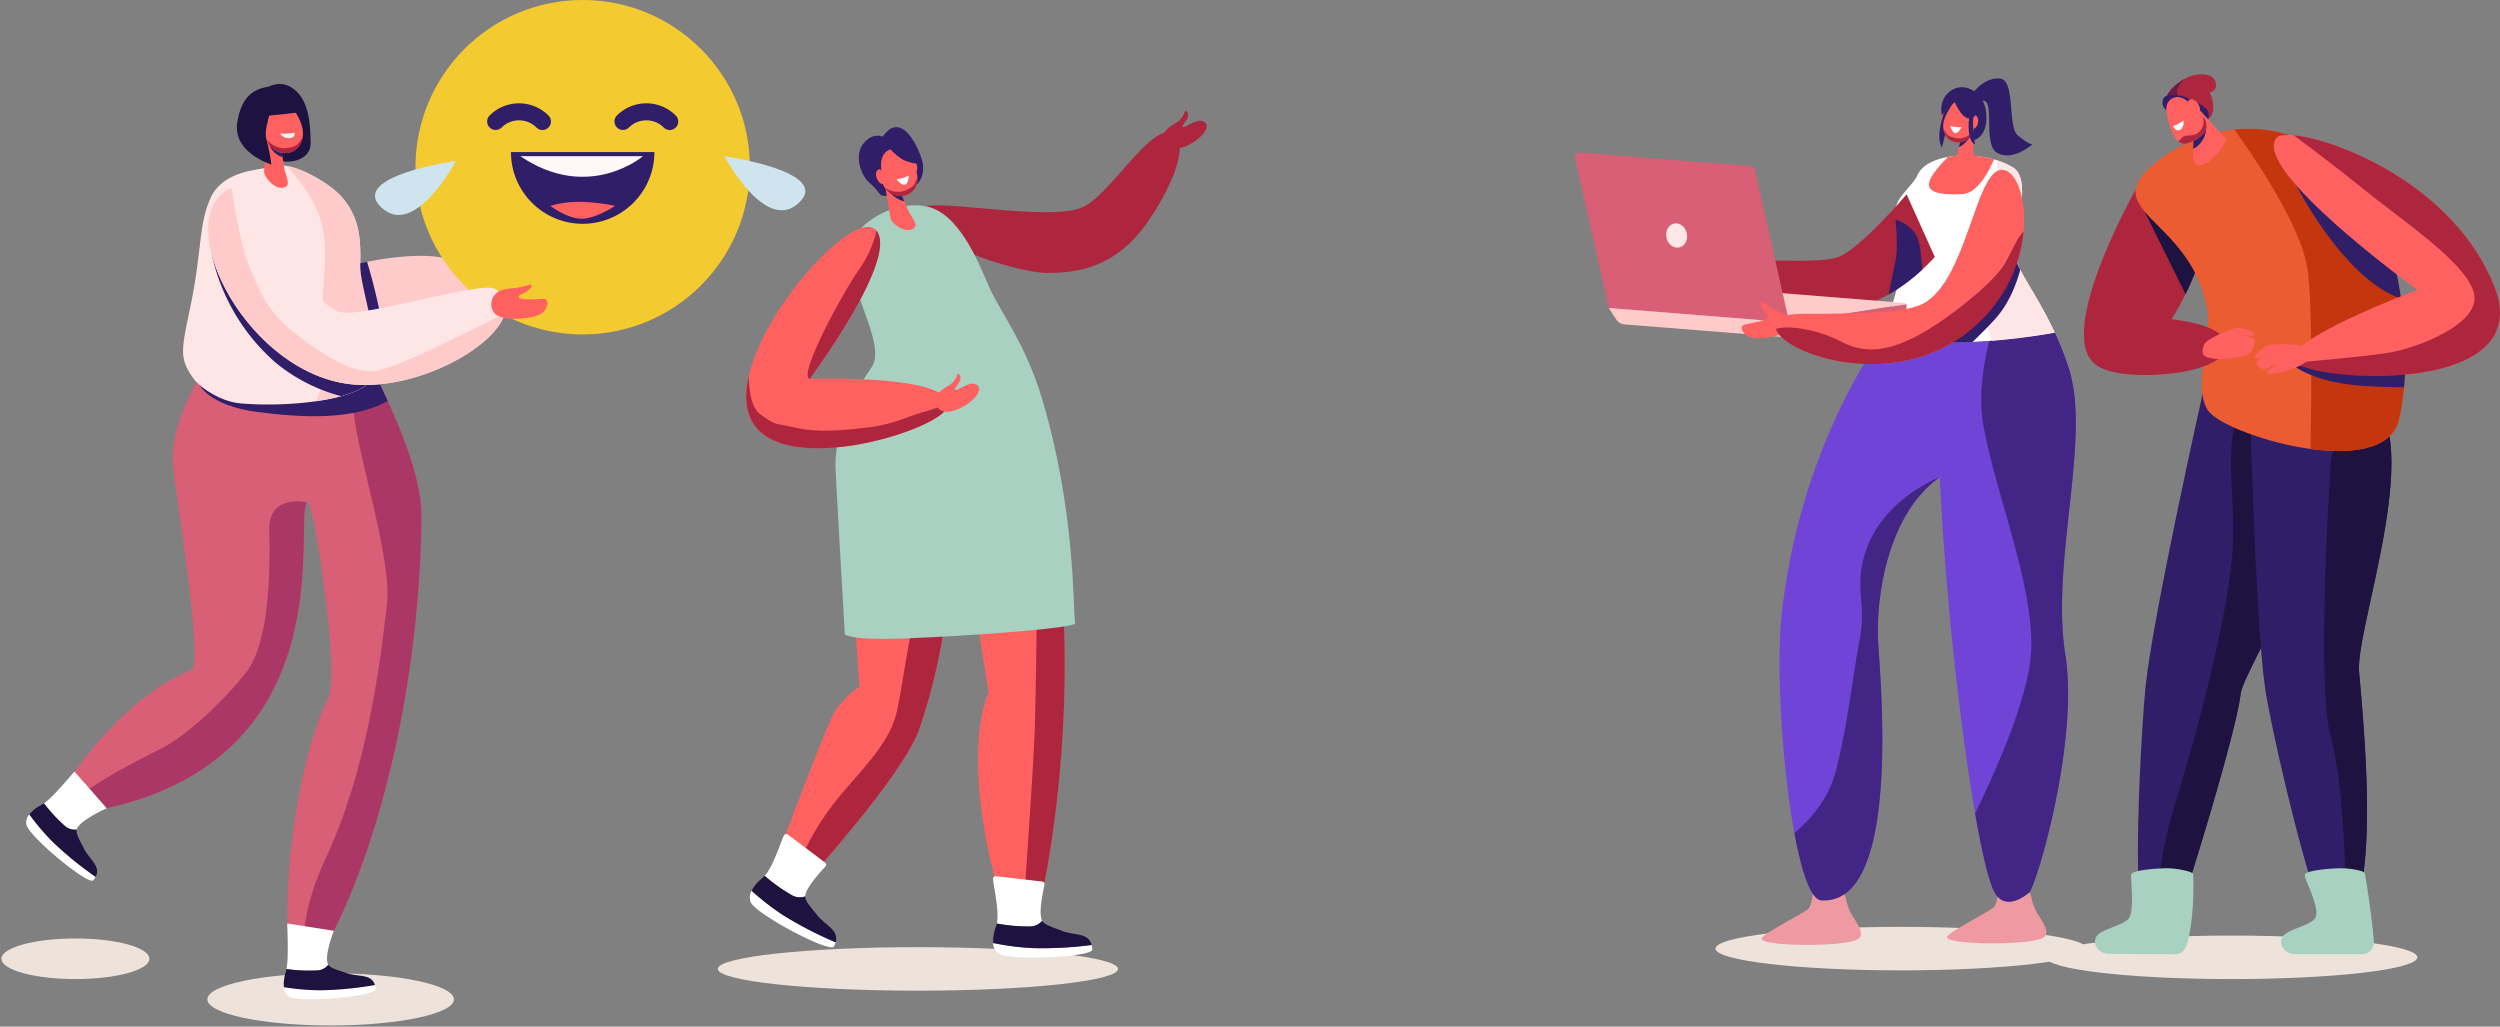 <svg width="862" height="354" xmlns="http://www.w3.org/2000/svg"><rect width="100%" height="100%" fill="#808080" stroke="none"/><g fill="none"><g transform="translate(247.302 38.252)"><ellipse fill="#EDE3DB" cx="69.198" cy="295.831" rx="69" ry="7.5"/><g fill="#AD263D"><path d="M69.465 34.176c1.109-5.268 43.8 4.43 56.39-.93 9.352-3.982 23.332-28.383 30.6-25.616 7.268 2.767.036 19.1-8.142 30.787-10.447 14.934-23.041 17.567-34.669 17.426-11.628-.141-46.267-11.74-44.179-21.667z"/><path d="M154.182 7.531c.266-.865 2.364-2.519 3.578-3.212A6.714 6.714 0 0 0 161.201.36c.3-1.074 1.612.457.98 1.967-.632 1.51-2.713 3.5-1.3 3.227 1.413-.273 5.69-3.81 7.634-1.212 1.621 2.167-4.16 7.8-10.193 8.737-1.711.265-5.619-.728-4.14-5.548z"/></g><path d="M57.056 8.835s-3.089-1.423-6.178 1.832c-4.143 4.368-1.256 11.676 1.624 14.137 2.88 2.461 2.645 3.032 3.94 4.186s8.939-1.182 11.61-3.025c2.671-1.843 3.507-5.4 2.618-8.806-.889-3.406-6.808-17.961-13.614-8.324z" fill="#311E69"/><path d="M69.731 212.927c15.64-45.491 9.771-84.821 9.779-84.812.008.009-34.9-8.816-35.031-5.8-.353 8.394 4.583 76.088 4.583 76.088a38.364 38.364 0 0 0-8.4 8.413c-2.765 4.151-18.882 47.428-23.122 58.929 3.392 3.2 8.433 1.288 12.37 1.288-.023-.746 34.124-37.535 39.821-54.106z" fill="#FF6161"/><path d="M109.979 278.127c1.159-1.368 21.717-88.736-.3-168.954-.076-.275-.159-.548-.238-.821-8.982 19.209-29.934 19.765-29.934 19.765 3.92 4.267 14.017 72.514 14.017 72.514s-11.338 21.875 6.133 77.969c.003-.002 7.238 2.327 10.322-.473z" fill="#FF6161"/><path d="M109.624 148.314c1.047 13.4.237 49.426-.091 63.248-.28 11.773-3.359 55.295-4.266 67.941a6.923 6.923 0 0 0 4.712-1.378c1.09-1.285 19.305-78.51 3.232-154.382-2.075 7.692-4.141 17.5-3.587 24.571zM25.205 267.465c1.628-.168 3.244-.433 4.708-.433-.026-.747 34.121-37.536 39.818-54.107a203.947 203.947 0 0 0 10.688-57.715 8.442 8.442 0 0 0-5.3-1.661c-5.341 0-10.839 43.352-13.194 53.562-2.355 10.21-10.053 17.749-19.634 29.058a92.91 92.91 0 0 0-17.086 31.296z" fill="#AD263D"/><path d="M44.006 180.564c-.256-4.1-3.331-57.293-3.273-58.675.252-6 1.2-17.414 12.294-33.2 7.134-9.432-15.07-35.457-3.787-47.855 4.261-4.683 13.225-9.577 22.425-8.01 11.288 1.922 17.929 18.2 22.045 27.765 3.624 8.364 12.487 19.383 18.191 38.323 11.817 39.237 10.686 73.183 11.515 77.9-2.252 1.491-26.827 3.462-48.354 4.594-12.115.635-26.523 1.307-31.056-.842z" fill="#A8D1C2"/><path d="M57.83 25.539l1.951 11.533c.329 1.9 5.879 5.917 8.432 2.975.748-.862-.875-3.256-2.059-5.072l-4.052-9.474-4.272.038z" fill="#FF6161"/><path d="M64.501 31.128c-2.607-.308-5.76-3.561-5.76-3.561l3.931-.714 1.829 4.275z" fill="#311E69"/><path d="M56.491 18.166l.112 4.543a6.718 6.718 0 0 0 6.561 6.653c3.326-.014 6.1-2.435 5.836-6.592-.234-3.7-3.371-6.351-4.6-7.819-2.796-3.348-7.655-2.018-7.909 3.215z" fill="#FF6161"/><path d="M57.386 22.389a5.642 5.642 0 0 1-.5-1.083c-.254-.715-.8-1.719-1.674-.819-1.274 1.309.292 5.045 2.163 4.706 1.388-.257.541-1.948.011-2.804zm9.035-3.046a5.623 5.623 0 0 0-.187-1.179c-.186-.736-.292-1.873.936-1.612 1.786.38 2.563 4.355.819 5.114-1.295.564-1.531-1.318-1.568-2.323z" fill="#FF6161"/><path d="M61.895 23.603a13.14 13.14 0 0 0 4.141-1.33 5.251 5.251 0 0 1-.739 2.806c-.756.879-2.172.189-3.402-1.476z" fill="#FFF"/><path d="M63.293 27.853a8.811 8.811 0 0 0 4.411-2.135 9.1 9.1 0 0 0 1.272-3.15c.006.068.018.134.023.2.264 4.157-2.51 6.579-5.836 6.592a6.449 6.449 0 0 1-5.344-2.89 8.335 8.335 0 0 0 5.474 1.383z" fill="#AD263D"/><path d="M58.746 12.082s3.336 4.241 6.478 5.236c1.354.531 2.788.832 4.241.89 0 0-3.218-7.121-10.719-6.126z" fill="#311E69"/><path d="M54.75 41.09c-8.325-9.27-52.512 41.465-43.559 64.24 8.953 22.775 67.521 4.342 68.319-3.769 1.072-10.913-47.62-9.206-47.62-9.206S63.101 50.39 54.75 41.09z" fill="#FF6161"/><path d="M112.853 266.858c-.635 2.718-2.153 9.993-.808 12.368a5.477 5.477 0 0 1-4.223 1.963 58.554 58.554 0 0 1-11.425-1.019c.916-3.852-.924-11.752-1.307-15.266a.948.948 0 0 1 1.056-1.039l15.89 1.832a.95.95 0 0 1 .817 1.161zm-3.923 21.8c6.741.153 13.485-.208 20.171-1.08.13.494.208 1 .233 1.511.133 2.713-27.382 3.956-32.137 1.576a4.317 4.317 0 0 1-2.055-3.774 86.865 86.865 0 0 0 13.788 1.767z" fill="#FFF"/><path d="M108.93 288.658a86.878 86.878 0 0 1-13.788-1.767c-.092-1.83.202-3.66.864-5.37.157-.442.287-.893.391-1.351a58.532 58.532 0 0 0 11.425 1.019 5.477 5.477 0 0 0 4.223-1.963c.037.066.075.134.115.192.8 1.144 3.009 1.917 6.056 3.027 4.408 2 9.722.616 10.884 5.134a132.6 132.6 0 0 1-20.17 1.079z" fill="#1E1240"/><path d="M37.278 260.57c-1.923 2.023-6.912 7.531-6.952 10.26a5.475 5.475 0 0 1-4.636-.443 58.527 58.527 0 0 1-9.341-6.658c2.74-2.859 5.148-10.6 6.6-13.83a.948.948 0 0 1 1.436-.362l12.781 9.618a.951.951 0 0 1 .112 1.415zm-14.41 16.821a132.617 132.617 0 0 0 17.946 9.271 7.351 7.351 0 0 1-.563 1.421c-1.257 2.408-25.622-10.437-28.519-14.9a4.317 4.317 0 0 1 .136-4.295 86.984 86.984 0 0 0 11 8.503z" fill="#FFF"/><path d="M22.868 277.391a86.993 86.993 0 0 1-11-8.5 13.078 13.078 0 0 1 3.462-4.2 12 12 0 0 0 1.021-.968 58.552 58.552 0 0 0 9.34 6.658 5.476 5.476 0 0 0 4.637.443v.224c.111 1.391 1.625 3.175 3.693 5.675 2.793 3.952 8.074 5.449 6.792 9.933a132.628 132.628 0 0 1-17.945-9.265z" fill="#1E1240"/><g fill="#AD263D"><path d="M54.91 41.292a37.4 37.4 0 0 1-6.1 13.513c-6.308 9.11-21.142 36.878-16.918 37.549-.002-.001 30.771-41.38 23.018-51.062z"/><path d="M31.89 92.354c.253.029.51.022.761-.022-.49.013-.761.022-.761.022z"/></g><path d="M79.51 101.56a3.439 3.439 0 0 0-.01-.708 65.882 65.882 0 0 1-8.229 2.913c-3.926.95-10.681 4.392-19.006 5.334-8.325.942-16.65 1.963-25.053.157-8.403-1.806-6.99-.864-12.33-4.633-3.186-2.249-3.94-8.485-4.03-13.152-1.167 5.151-1.209 9.922.338 13.858 8.955 22.776 67.526 4.342 68.32-3.769z" fill="#AD263D"/><path d="M75.719 98.176c.266-.865 2.364-2.519 3.578-3.211a6.719 6.719 0 0 0 3.441-3.959c.3-1.074 1.611.456.98 1.967-.631 1.511-2.713 3.5-1.3 3.227 1.413-.273 5.69-3.81 7.634-1.212 1.622 2.167-4.16 7.8-10.193 8.738-1.713.265-5.622-.728-4.14-5.55z" fill="#FF6161"/></g><g transform="translate(704.527 25.632)"><ellipse fill="#EDE3DB" cx="64.973" cy="304.451" rx="64" ry="7.5"/><path d="M46.569 289.714c4.465-12.343 20.2-64.151 21.486-76.169.9-8.406 41.266-71.179 26.827-91.285-14.439-20.106-39.875-12.447-39.875-12.447s-17.4 77.774-19.751 101.336c-1.216 12.193-3.963 56.819-1.868 75.982.518 4.752 12.165 5.397 13.181 2.583z" fill="#311E69"/><path d="M94.882 122.262a32.449 32.449 0 0 0-22-13.376c-12.967 11.628-6.239 32.952-7.576 54.627-1.413 22.92-12.53 64.193-19.406 86.54-6.876 22.347-6.875 33.606-4.587 41.328 2.547.078 4.826-.49 5.251-1.665 4.465-12.343 20.2-64.151 21.486-76.169.903-8.406 41.271-71.18 26.832-91.285z" fill="#1E1240"/><path d="M51.672 275.741c-.041-.834-5.731-2.1-9.679-2.01-3.948.09-11.374.76-11.663 2.14-.289 1.38 1.115 11.367-.594 14.76-1.55 3.076-10.76 3.964-11.727 7.235-.868 2.936 1.589 5.371 4.651 5.39l22.97.147c2.389.016 3.536-2.066 4.172-4.37.973-3.523 2.382-12.692 1.87-23.292z" fill="#A8D1C2"/><path d="M31.856 39.709s-29.689 52.561-12.5 61.156c17.189 8.595 40.11-40.874 35.909-49.087-4.201-8.213-23.409-12.069-23.409-12.069z" fill="#AD263D"/><path d="M109.317 284.623c1.34-13.056 4.67-23.891-.426-78.486-1.393-14.92 22.788-79.058 3.907-95.065-18.881-16.007-41.7-2.413-41.7-2.413s1.962 79.673 5.393 103.1c1.776 12.124 11.678 55.869 18.354 73.954 1.652 4.482 14.165 1.882 14.472-1.09z" fill="#311E69"/><path d="M99.193 133.334c-.765 11.27-4.967 78.12 0 95.5 4.158 14.554 5.1 46.428 5.3 58.767 2.586-.638 4.7-1.777 4.824-2.979 1.34-13.057 4.67-23.891-.426-78.485-1.309-14.028 19.982-71.556 6.844-91.692-7.924 5.776-16.15 13.111-16.542 18.889zm-45.1-70.011c-4.384-4.684-8.984-9.512-10.577-10.876a42.223 42.223 0 0 0-8.632-5.22l14.159 28.559a86.661 86.661 0 0 0 5.05-12.463z" fill="#1E1240"/><path d="M41.117 28.64c15.486-11.175 38.224-15.2 59.824.542 21.6 15.742 27.767 64.668 21.671 89.953-5.231 21.7-60.493 5.211-65.9-3.339-5.407-8.55 1.686-24.966-.263-35.286-6.092-32.241-41.025-33.329-15.332-51.87z" fill="#EB5C33"/><path d="M122.611 119.135c6.1-25.285-.071-74.209-21.67-89.953-11.811-8.608-23.96-11.3-35.08-10.146 4.65 6.384 23.307 32.811 25.311 48.6 1.645 12.96 1.288 44.679.956 61.536 14.308 1.949 28.005.239 30.483-10.037z" fill="#C3360E"/><path d="M123.326 77.29a116.15 116.15 0 0 0-6.438-25.041l-29.61-13.884s16.424 32.359 36.048 38.925z" fill="#311E69"/><path d="M42.34 8.754s-.244-1.354 2.053-3.867A18.955 18.955 0 0 1 50.342.748c2.186-.815 8.711-1.952 9.2 2.655a2.442 2.442 0 0 1-2.2 2.791s3.587 7.228-1.314 9.832c-4.901 2.604-12.927-5.865-13.688-7.272z" fill="#AD263D"/><path d="M44.394 4.884a19.718 19.718 0 0 1 4.269-3.312c-.952 1.026-2.456 2.811-2.552 3.946-.141 1.667 1.462 7.823 1.462 7.823l.322.735a23.993 23.993 0 0 1-5.554-5.325s-.244-1.352 2.053-3.867z" fill="#6B1C46"/><path d="M42.428 12.342a3.606 3.606 0 0 1-1.315-2.119c-.064-1.131.231-2.585 1.578-2.851a12.388 12.388 0 0 1 5.957.337c1.857.733 6.717 2.915 7.943 4.624 1.226 1.709-.023 5.467-3.127 5.765-3.837.369-9.621-4.551-11.036-5.756z" fill="#311E69"/><path d="M53.792 12.153l9.107 10.02c.737 1.649-6.168 10.121-9.694 9.166-1.033-.28-1.51-1.958-1.539-3.991l.2-11.227 1.926-3.968z" fill="#FF6161"/><path d="M51.829 18.383a495.67 495.67 0 0 0 3.967-2.677 8.6 8.6 0 0 1-.483 6.269 8.243 8.243 0 0 1-3.617 3.739l.133-7.331z" fill="#311E69"/><path d="M49.736 9.309l5.349 5.283a4.587 4.587 0 0 1-.372 6.387 12.671 12.671 0 0 1-4.885 2.765c-1.929.714-3.757-.549-4.982-2.93a25.01 25.01 0 0 1-2.388-8.165c-.49-4.061 3.539-6.528 7.278-3.34z" fill="#FF6161"/><path d="M48.312 15.896a12.344 12.344 0 0 1-3.569 1.975s.654 1.413 1.74 1.462c1.086.049 2.177-1.523 1.829-3.437z" fill="#FFF"/><path d="M48.049 21.672c1.822-1.453 4.949.831 7.062-3.944a5.868 5.868 0 0 0-.143-3.25l.117.115a4.587 4.587 0 0 1-.372 6.387 12.667 12.667 0 0 1-4.885 2.765 3.194 3.194 0 0 1-3.3-.709c.389-.128.964-.92 1.521-1.364z" fill="#AD263D"/><path d="M50.886 11.966a6.564 6.564 0 0 0-.521-1.291c-.4-.788-.823-2.052.641-2.078 2.13-.036 4.121 3.78 2.339 5.1-1.325.979-2.154-.597-2.459-1.731z" fill="#FF6161"/><path d="M110.868 275.457c-.143-.823-5.131-1.821-9.079-1.7-3.948.121-11.369.833-11.649 2.215-.28 1.382 5.406 11.333 3.718 14.737-1.53 3.086-10.734 4.033-11.68 7.31-.849 2.941 1.624 5.36 4.686 5.36h22.971a4.147 4.147 0 0 0 4.143-4.4c-.21-3.384-1.472-14.122-3.11-23.522z" fill="#A8D1C2"/><path d="M80.523 21.788c4.343-4.928 58.589 9.935 75.015 51.382 15.231 38.434-64.176 32.852-68.951 25.785-4.775-7.067 42.4-24.63 42.4-24.63S71.095 32.488 80.523 21.788z" fill="#FF6161"/><path d="M86.339 100.451s7.139 6.034 24.693 7.021c6.17.347 10.423.45 13.352.437.218-2.4.357-4.892.417-7.458H86.339z" fill="#311E69"/><path d="M24.274 83.532s37.248-1.139 38.679 9.529c1.431 10.668-34.621 13.39-43.6 7.8-8.979-5.59-.671-17.187 4.921-17.329z" fill="#AD263D"/><path d="M66.122 87.525c1.3-.467 6.895 1.061 6.538 2.23-.357 1.169-3.738-.368-4.688-.039 0 0 5.351.935 5.025 2.286-.776 3.22-1.459 4.62-4 5.067a23.587 23.587 0 0 1-5.422.857c-2.212.39-4.482.3-6.655-.267-1.8-.527-2.538-1.465-1.6-4.19.938-2.725 10.802-5.944 10.802-5.944z" fill="#FF6161"/><path d="M155.537 73.17c-13.722-34.625-53.831-50.693-69.2-52.173 5.7 4.236 15.729 11.783 24.226 18.712 12.694 10.35 35.041 24.965 37.906 35.611 2.865 10.646-19.871 19.242-29.991 20.769-10.12 1.527-31.129 3.248-31.129 3.248s-.013.118-.02.332c9.332 6.681 82.922 10.626 68.208-26.499z" fill="#AD263D"/><path d="M78.269 93.223c-1.383.072-5.95 3.641-5.169 4.581.781.94 3.306-1.782 4.31-1.847 0 0-4.574 2.929-3.753 4.05 1.96 2.671 3.66 1.3 5.364.507 1.704-.793 1.272-.252 1.272-.252s-1.763 1.218-2.772 1.806c-.455.266-.734 1.636 1.786 1.066a23.6 23.6 0 0 0 5.333-1.3 15.611 15.611 0 0 0 6.036-2.817c1.455-1.181 1.776-2.331-.144-4.482-1.92-2.151-12.263-1.312-12.263-1.312z" fill="#FF6161"/></g><g transform="translate(542.563 26.571)"><ellipse fill="#EDE3DB" cx="112.937" cy="300.512" rx="64" ry="7.5"/><path d="M106.686 88.793c4.875-15.152 5.74-19.242 7.25-26.8 1.643-8.23-5.883-11.128-2.037-19.192 1.11-2.328 5.817-6.792 6.45-8.512 3.127-8.5 22.753-9.588 33.27-3.028 7.333 4.573-1.156 27.063.9 32.046 2.463 5.973 8.194 13.6 13.412 24.836-9.978 1.782-39.476 6.227-59.245.65z" fill="#FFF"/><path d="M71.866 184.263c6.708-58.847 34.68-95.034 34.82-95.47 19.769 5.577 49.267 1.132 59.243-.649a108.129 108.129 0 0 1 4.788 12.141c7.9 24.281-6.267 66.555-1.156 98.858 4.708 29.755-9.6 78.362-12.412 82.024-.5.419-8.165 7.1-12.04-.14-5.832-10.892-15.877-80.793-18.85-143.05-17.078 12.042-21.916 38.758-21.28 56.063.352 9.562 8.946 91.67-19.575 89.848-9.622-.613-16.903-70.112-13.538-99.625z" fill="#7144D8"/><path d="M160.307 289.013a16.632 16.632 0 0 1-2.383-5.918 6.2 6.2 0 0 0-4.6-4.8c-2.035-.5-4.294-.724-5.45.227-2.14 1.763-1.053 4.806-2.826 7.571-.773 1.205-16.051 8.77-16.274 10.428-.372 2.763 28.236 2.943 33.015.307 2.498-1.376.786-4.401-1.482-7.815z" fill="#EF9AA3"/><path d="M114.834 40.434s-16.008 18.893-23.52 21.592c-9.884 3.55-40.32-2.139-41.636 5.6-1.317 7.739 29.808 11.712 44.919 11.606 15.11-.106 29.959-17.2 29.959-17.2l-9.722-21.598z" fill="#AD263D"/><path d="M113.926 77.864l-64.19-5.116-37.6 6.892 62.222 4.959 40.335-6.252a.983.983 0 0 0-.767-.483z" fill="#FECACA"/><path d="M74.362 84.6l1.723 5.124.26-.048c3.084-.583 32.44-6.269 37.483-7.245a.987.987 0 0 0 .795-.89l.208-2.615a.974.974 0 0 0-.133-.577L74.362 84.6z" fill="#D95F76"/><path fill="#FECACA" d="M72.36 82.777l32.684-4.266-35.518-2.831z"/><path d="M74.362 84.6L12.14 79.641.554 28.183a1.756 1.756 0 0 1 1.853-2.136l58.555 4.667a1.758 1.758 0 0 1 1.574 1.365L74.362 84.6z" fill="#D95F76"/><path d="M39.047 53.869c.5 2.276-.671 4.462-2.606 4.883-1.935.421-3.906-1.081-4.4-3.357-.494-2.276.67-4.462 2.607-4.883 1.936-.421 3.904 1.081 4.399 3.357z" fill="#FFE7E7"/><path d="M12.14 79.641l2.61 3.977a3.706 3.706 0 0 0 2.8 1.661l56.423 4.5c.702.055 1.409.038 2.108-.053l-1.723-5.123-62.218-4.962z" fill="#FECACA"/><path d="M127.388 14.486s-2.041-4.935 1.437-8.69c3.478-3.755 9.206-2.841 12.218 2.308 1.973 3.372 2.6 13.208-4.342 13.913-6.942.705-9.313-7.531-9.313-7.531z" fill="#311E69"/><path d="M129.074 14.476a4.866 4.866 0 0 1-.061-1.036c.02-.66-.1-1.645-1.1-1.194-1.446.656-1.363 4.178.26 4.5 1.208.233 1.058-1.409.9-2.27zm8.456 3.658l.5 10.16c.075 1.673-3.888 6.122-6.606 4.1-.8-.592.136-2.929.8-4.693l1.673-8.8 3.633-.767z" fill="#FF6161"/><path d="M128.009 11.521s-2.331 5.986-1.822 9.982c.056.993.323 1.962.782 2.844 0 0 3.684-13.551 2.37-13.431-1.312.12-1.33.605-1.33.605zm4.893 12.607c2.156-.749 4.227-4.1 4.227-4.1l-3.473.128-.754 3.972z" fill="#311E69"/><path d="M137.289 11.623l.754 3.879a5.842 5.842 0 0 1-4.33 6.876c-2.827.61-5.636-.928-6.188-4.509-.491-3.182 1.677-6.024 2.445-7.5 1.75-3.363 6.129-3.143 7.319 1.254z" fill="#FF6161"/><path d="M137.315 15.377c.11-.33.184-.67.223-1.014.083-.655.357-1.609 1.269-1.009 1.326.874.694 4.339-.958 4.4-1.228.047-.823-1.552-.534-2.377z" fill="#FF6161"/><path d="M133.715 17.25c-1.267.09-2.54-.03-3.766-.357.165.842.565 1.62 1.152 2.245.806.606 1.88-.244 2.614-1.888z" fill="#FFF"/><path d="M133.32 21.121a7.668 7.668 0 0 1-4.145-.989 7.92 7.92 0 0 1-1.668-2.438c.007.059.009.117.018.175.552 3.58 3.36 5.119 6.188 4.509a5.607 5.607 0 0 0 4-3.452 7.251 7.251 0 0 1-4.393 2.195z" fill="#AD263D"/><path d="M136.887 9.127s-.373 3.859-.587 5.934c-.2 1.927-.28 7 2.1 8.145 0 0-1.211-8.2-.374-10.167.837-1.967-1.14-3.912-1.14-3.912z" fill="#311E69"/><path d="M131.139 7.888s2.342 6.479 5.532 6.435c3.19-.044 2.167-5.521.46-6.4-1.707-.879-5.012-2.184-5.992-.035z" fill="#311E69"/><path d="M137.238 6.054s3.729-5.77 9.519-5.607c5.79.163 2.785 16.5 6.353 19.6 3.568 3.1 5.129 3.155 5.129 3.155s-6.673 5.915-12.036 3.032c-5.363-2.883-.652-18.429-5.16-18.125-4.508.304-3.805-2.055-3.805-2.055z" fill="#311E69"/><path d="M96.372 289.536a16.649 16.649 0 0 1-2.383-5.918 6.2 6.2 0 0 0-4.6-4.8c-2.036-.5-4.295-.725-5.45.227-2.14 1.763-1.054 4.807-2.827 7.572-.773 1.205-16.051 8.77-16.274 10.428-.372 2.762 28.236 2.943 33.015.308 2.497-1.377.787-4.403-1.481-7.817z" fill="#EF9AA3"/><path d="M110.958 63.626c-.728 3.308-1.738 8.364-2.326 11.343a63.176 63.176 0 0 0 11.616-8.6c-.291-4.595-.844-9.51-1.9-11.544-1.886-3.633-6.133-5.317-7.376-5.744.116 1.108 1.003 9.924-.014 14.545z" fill="#311E69"/><path d="M170.717 100.285a108.29 108.29 0 0 0-4.788-12.141c-4.48.8-12.9 2.13-22.6 2.855-2.276 9.175-3.662 19.507-2.081 28.745 4.059 23.692 18.6 57.961 16.352 80.514-1.565 15.682-12.573 40.161-19.14 53.63 2.4 13.76 4.75 23.591 6.65 27.138 3.876 7.24 11.536.559 12.04.14 2.813-3.662 17.12-52.269 12.412-82.024-5.113-32.302 9.055-74.574 1.155-98.857zm-69.513 61.947c-4.971 13.313-.013 18.275-2.537 31.595s-3.972 28.61-8.212 45.341c-2.531 9.986-9.276 17.262-14.3 21.507 2.492 13.442 5.712 22.989 9.25 23.214 28.52 1.822 19.927-80.286 19.575-89.848-.636-17.305 4.2-44.022 21.28-56.064-.001.001-18.592 6.946-25.056 24.255z" fill="#422584"/><path d="M152.514 63.309c-2.054-4.983 6.435-27.473-.9-32.046a25.608 25.608 0 0 0-5.847-2.622 15.927 15.927 0 0 1-1.965 12.378c-4.825 8.34-5.007 29.191-2.785 39.156a88.856 88.856 0 0 0 3.258 10.758c9.3-.74 17.316-2.014 21.648-2.788-5.21-11.24-10.945-18.863-13.41-24.836z" fill="#FFE6E6"/><path d="M147.11 32.033c-8.6 1.613-11.543 36.784-25.815 45.677-6.1 3.8-22.032 3.671-34.864 3.923-8.28.163-15.86-.87-16.707 3.955-1.52 8.635 42.644 25.831 70.355-1.258 22.805-22.293 15.63-53.909 7.032-52.297z" fill="#FF6161"/><path d="M134.126 40.35c-6.541.334-12.445-.192-11.468-4.106.643-2.576 4.149-6.4 6.478-8.719a34.993 34.993 0 0 1 15.82.866c-1.072 2.586-5.222 11.669-10.83 11.959z" fill="#FF6161"/><path d="M137.588 91.349a211.98 211.98 0 0 0 7.368-7.479c5.008-5.316 7.684-12.326 9.063-17.4a37.694 37.694 0 0 1-1.5-3.156 8.318 8.318 0 0 1-.3-3.368c-3.293 4.811-8.384 12.188-11.328 16.17-3.424 4.629-14.018 11.745-19.241 15.1 5.306.347 10.627.391 15.938.133z" fill="#311E69"/><path d="M72.342 81.633a49.205 49.205 0 0 1-4.663-2.295c-1.124-.75-3.51-2.952-2.928-.518.582 2.434 3.14 2.8 1.924 4.216-1.217 1.416-3.978 1.307-7.944 2.448-1.83.527-.163 4.519 4.3 4.55 5.32.037 9.374-1.281 10.88-3.132 3.252-4.001-1.57-5.269-1.57-5.269z" fill="#FF6161"/><path d="M148.592 64.487c-3.928 6.587-19.384 18.881-29.09 24.185-9.706 5.304-18.26 7.241-27.032 2.653-7.783-4.07-17.795-5.931-22.673-4.5 2.413 8.882 43.837 23.359 70.28-2.491a49.825 49.825 0 0 0 15.11-31.073c-2.188 1.952-4.207 7.219-6.595 11.226z" fill="#AD263D"/></g><ellipse fill="#EDE3DB" cx="114" cy="344.583" rx="42.5" ry="9"/><ellipse fill="#EDE3DB" cx="26" cy="330.583" rx="25.5" ry="7"/><path d="M121.483 91.372s36.915-9.348 39.791 4.075c2.876 13.423-15.341 18.7-30.922 21.573-15.581 2.873-8.869-25.648-8.869-25.648z" fill="#FFCACA"/><path d="M92.809 29.845a7.762 7.762 0 0 1 8.173.633c5.555 3.979 6.011 11.936 6.126 18.8.115 6.864-9.622 7.515-12.18 5.362-2.558-2.153-4.967-22.447-2.119-24.795z" fill="#1E1240"/><path d="M66.048 230.955c4.274-1.694-6.034-64.767-6.416-70.349-1.246-18.211 13.372-36.424 14.252-39.769 1.094-4.159 47.816-10.221 50.459-2.657 2.714 7.766 21.125 39.164 20.981 59.834-.355 51.367-12.471 112.2-34.367 150.734-1.069 1.881-10.9-.137-11.087-1.524-2.93-21.351 2.765-65.825 13.316-86.524 4.214-8.267-5.4-68.883-7.076-67.8-5.835 3.772 16.576 94.812-81.448 107.917l-3.463-8.151s19.141-31.525 44.849-41.711z" fill="#D95F76"/><path d="M24.661 280.817c96.3-12.875 76.364-100.971 81.167-107.636-2.745-.518-13.327-1.768-13 9.823.38 13.314.158 38.367-7.858 48.684s-20.593 21.848-28.942 26.177c-6.137 3.182-22.6 10.922-32.692 19.842l1.325 3.11z" fill="#AA3766"/><path d="M124.342 118.179a1340.642 1340.642 0 0 0-3.374-9.548c-7.023 3.734 2.922 17.624.962 26.414-2.539 11.39 13.678 55.445 11.472 73.646-2.206 18.201-6.25 55.387-21.109 87.3-6.509 13.978-8.076 25.068-7.782 33.117 2.775.536 5.871.651 6.445-.359 21.9-38.529 34.012-99.366 34.367-150.734.144-20.673-18.267-52.073-20.981-59.836z" fill="#AA3766"/><path d="M133.675 138.24c-1.67-3.664-3.308-7.068-4.746-10.047-12.831 4.134-34.855 8.921-60.1 4.55 0 0 3.318 7.124 19.756 9.284 14.911 1.96 33.126 3.061 45.09-3.787z" fill="#311E69"/><path d="M124.206 91.16c.177-8.143.008-15.707-6.155-22.992-4.082-4.826-14.422-10.591-19.929-11.036a5.027 5.027 0 0 0-2.288.246c-3.592.396-7.16.98-10.691 1.747-4.362 1.113-9.8 3.492-12.251 8.555-4.429 9.142-3.217 18.354-7.038 37.014-3.308 16.151-4.291 18.648.976 25.989 1.6 2.232 8.5 7.775 16.3 8.424 17.836 1.486 44.454-1.482 45.883-10.32 2.049-12.7-4.984-29.485-4.807-37.627z" fill="#FFE6E6"/><path d="M126.581 90.258c-1.4.274-2.573.528-3.44.723l-1.983 1.954c-1.135 5.925-4.168 26.551 9.194 24.084a162.3 162.3 0 0 0 2-.381c-.955-9.459-4.357-21.61-5.771-26.38z" fill="#311E69"/><path d="M129.01 128.789c2.052-12.7-4.981-29.485-4.8-37.628.181-8.143.008-15.707-6.155-22.992-3.956-4.677-13.787-10.234-19.4-10.979 3.526 3.608 9.863 11.033 12.232 19.856 3.356 12.5-2.027 27.312 2.156 37.5 3.734 9.1-2.6 18.321-3.814 23.763 10.468-1.533 18.99-4.625 19.781-9.52z" fill="#FFCACA"/><path d="M115.111 320.94s-3.571 9.032-1.914 11.681a5.056 5.056 0 0 1-3.819 1.982 54.082 54.082 0 0 1-10.587-.482c.785-4.08.27-13.437.266-15.714l16.054 2.533zm-4.412 20.512a122.435 122.435 0 0 0 18.575-1.807c.14.45.232.915.276 1.385.232 2.5-25.116 4.751-29.6 2.744a3.985 3.985 0 0 1-2.048-3.4c4.23.7 8.51 1.06 12.797 1.078z" fill="#FFF"/><path d="M110.7 341.451a80.388 80.388 0 0 1-12.8-1.077c-.158-1.686.04-3.387.583-4.992.127-.415.229-.836.306-1.263a54.08 54.08 0 0 0 10.587.482 5.056 5.056 0 0 0 3.819-1.982c.037.06.075.121.114.173.784 1.023 2.854 1.648 5.712 2.551 4.149 1.667 9 .179 10.252 4.3a122.436 122.436 0 0 1-18.573 1.808z" fill="#1E1240"/><path d="M36.788 278.68s-9.647 4.31-10.329 7.358a5.057 5.057 0 0 1-4.11-1.273 54.094 54.094 0 0 1-7.2-7.781c3.426-2.351 8.943-9.317 10.54-10.94l11.099 12.636zm-18.31 11.885a122.355 122.355 0 0 0 14.488 11.764 6.789 6.789 0 0 1-.777 1.179c-1.591 1.942-21.212-14.263-22.994-18.842a3.986 3.986 0 0 1 .932-3.859 80.355 80.355 0 0 0 8.351 9.758z" fill="#FFF"/><path d="M18.478 290.565a80.349 80.349 0 0 1-8.351-9.757 12.076 12.076 0 0 1 3.921-3.143c.382-.206.75-.434 1.105-.684a54.09 54.09 0 0 0 7.2 7.781 5.057 5.057 0 0 0 4.11 1.273c-.015.069-.032.138-.04.2-.162 1.279.872 3.178 2.272 5.828 1.782 4.1 6.279 6.449 4.274 10.264a122.355 122.355 0 0 1-14.491-11.762z" fill="#1E1240"/><circle cx="57.657" cy="57.657" r="57.657" transform="translate(143.253)" fill="#F4CA31"/><path d="M200.909 77.167c13.66 0 24.734-11.074 24.734-24.734h-49.468c0 13.66 11.074 24.734 24.734 24.734z" fill="#311E69"/><path d="M189.72 70.987a35.709 35.709 0 0 1 10.841-1.376c3.879.115 7.74.576 11.537 1.376 0 0-6.313 4.214-11.219 4.423-4.906.209-11.159-4.423-11.159-4.423z" fill="#FF6161"/><path d="M179.445 53.866h42.232s-18.734 15.956-42.232 0z" fill="#FFF8F8"/><path d="M249.775 53.866s14.2 26.889 25.692 16.071c11.492-10.818-25.692-16.071-25.692-16.071zm-92.574 1.615s-14.2 26.889-25.692 16.071c-11.492-10.818 25.692-16.071 25.692-16.071z" fill="#CEE5EF"/><path d="M230.931 44.828a2.922 2.922 0 0 1-2.071-.858 8.5 8.5 0 0 0-12.006 0 2.93 2.93 0 0 1-4.143-4.144 14.344 14.344 0 0 1 20.292 0 2.93 2.93 0 0 1-2.072 5v.002zm-43.895 0a2.924 2.924 0 0 1-2.072-.858 8.5 8.5 0 0 0-12.005 0 2.93 2.93 0 0 1-4.143-4.144 14.343 14.343 0 0 1 20.291 0 2.93 2.93 0 0 1-2.071 5v.002zM73.135 88.204a68.775 68.775 0 0 0 21.864 36.806 59.263 59.263 0 0 0 22.63 11.587c6.326-1.746 10.817-4.32 11.381-7.809.174-1.112.286-2.233.333-3.358-15.085-4.235-40.307-14.385-56.208-37.226z" fill="#311E69"/><path d="M92.111 46.78l-1.05 12.214c-.165 2.011 4.411 7.547 7.773 5.233.985-.678-.033-3.533-.756-5.687l-1.623-10.677-4.344-1.083z" fill="#FF6161"/><path d="M97.419 54.207a7.049 7.049 0 0 1-4.841-5.367l4.109.55.732 4.817z" fill="#311E69"/><path d="M92.849 39.454l-1.08 4.639a7.041 7.041 0 0 0 4.911 8.473c3.378.86 6.828-.869 7.652-5.156.733-3.811-1.753-7.33-2.613-9.141-1.962-4.13-7.241-4.059-8.87 1.185z" fill="#FF6161"/><path d="M97.205 51.067a9.232 9.232 0 0 0 5.037-1.008 9.535 9.535 0 0 0 2.117-2.862c-.012.07-.016.14-.03.211-.824 4.287-4.274 6.016-7.652 5.156a6.755 6.755 0 0 1-4.664-4.335 8.736 8.736 0 0 0 5.192 2.838z" fill="#AD263D"/><path d="M101.623 45.714c-1.67.348-3.38.459-5.08.328a3.685 3.685 0 0 0 3.179 1.607c2.317-.191 1.901-1.935 1.901-1.935z" fill="#E6F2F5"/><path d="M78.594 65.352c-20.058 11.243 7.076 64.882 44.17 67.292 28.188 1.832 62.955-22.477 48.036-32.984-4.278-3.013-45.372 9.893-53.213 7.981-14.251-3.478-28.526-48.156-38.993-42.289z" fill="#FFE6E6"/><path d="M174.072 108.015c-3.473 1.793-7.777 3.978-11.843 5.94-8.87 4.282-24.486 12.283-32.148 13.824-7.662 1.541-17.624-4.64-27.518-12.185-9.894-7.545-12.76-14.348-16.606-23.644-2.713-6.558-5-19.806-6.12-27.051a4.112 4.112 0 0 0-1.243.453c-20.058 11.243 7.076 64.881 44.17 67.292 22.089 1.435 48.215-13.181 51.308-24.629z" fill="#FFCACA"/><path d="M171.93 100.546c2.548-1.516 5.744-.709 10.183-2.237 1.7-.586 1.928.728-1.294 2.684-.867.526-2.072.731-1.98 1.259.17.982 1.744 1.177 8.547.8 1.842-.1 1.385 1.832 1.046 2.8a4.569 4.569 0 0 1-2.634 2.713c-3.563 1.557-12.876 2.2-15.2-.488a4.963 4.963 0 0 1-1.085-2.107 5.031 5.031 0 0 1 2.417-5.424z" fill="#FF6161"/><path d="M92.04 39.971l10.254-1.132s.328-3.431-3.646-4.625c-3.974-1.194-6.067 1.55-6.608 5.757z" fill="#1E1240"/><path d="M94.228 35.035s-3.51 9.226-2.344 13.176a57.116 57.116 0 0 1 1.67 8.5s-13.422-4.046-11.733-14.544c1.689-10.498 7.253-11.737 11.516-12.4 4.263-.663.891 5.268.891 5.268z" fill="#1E1240"/></g></svg>